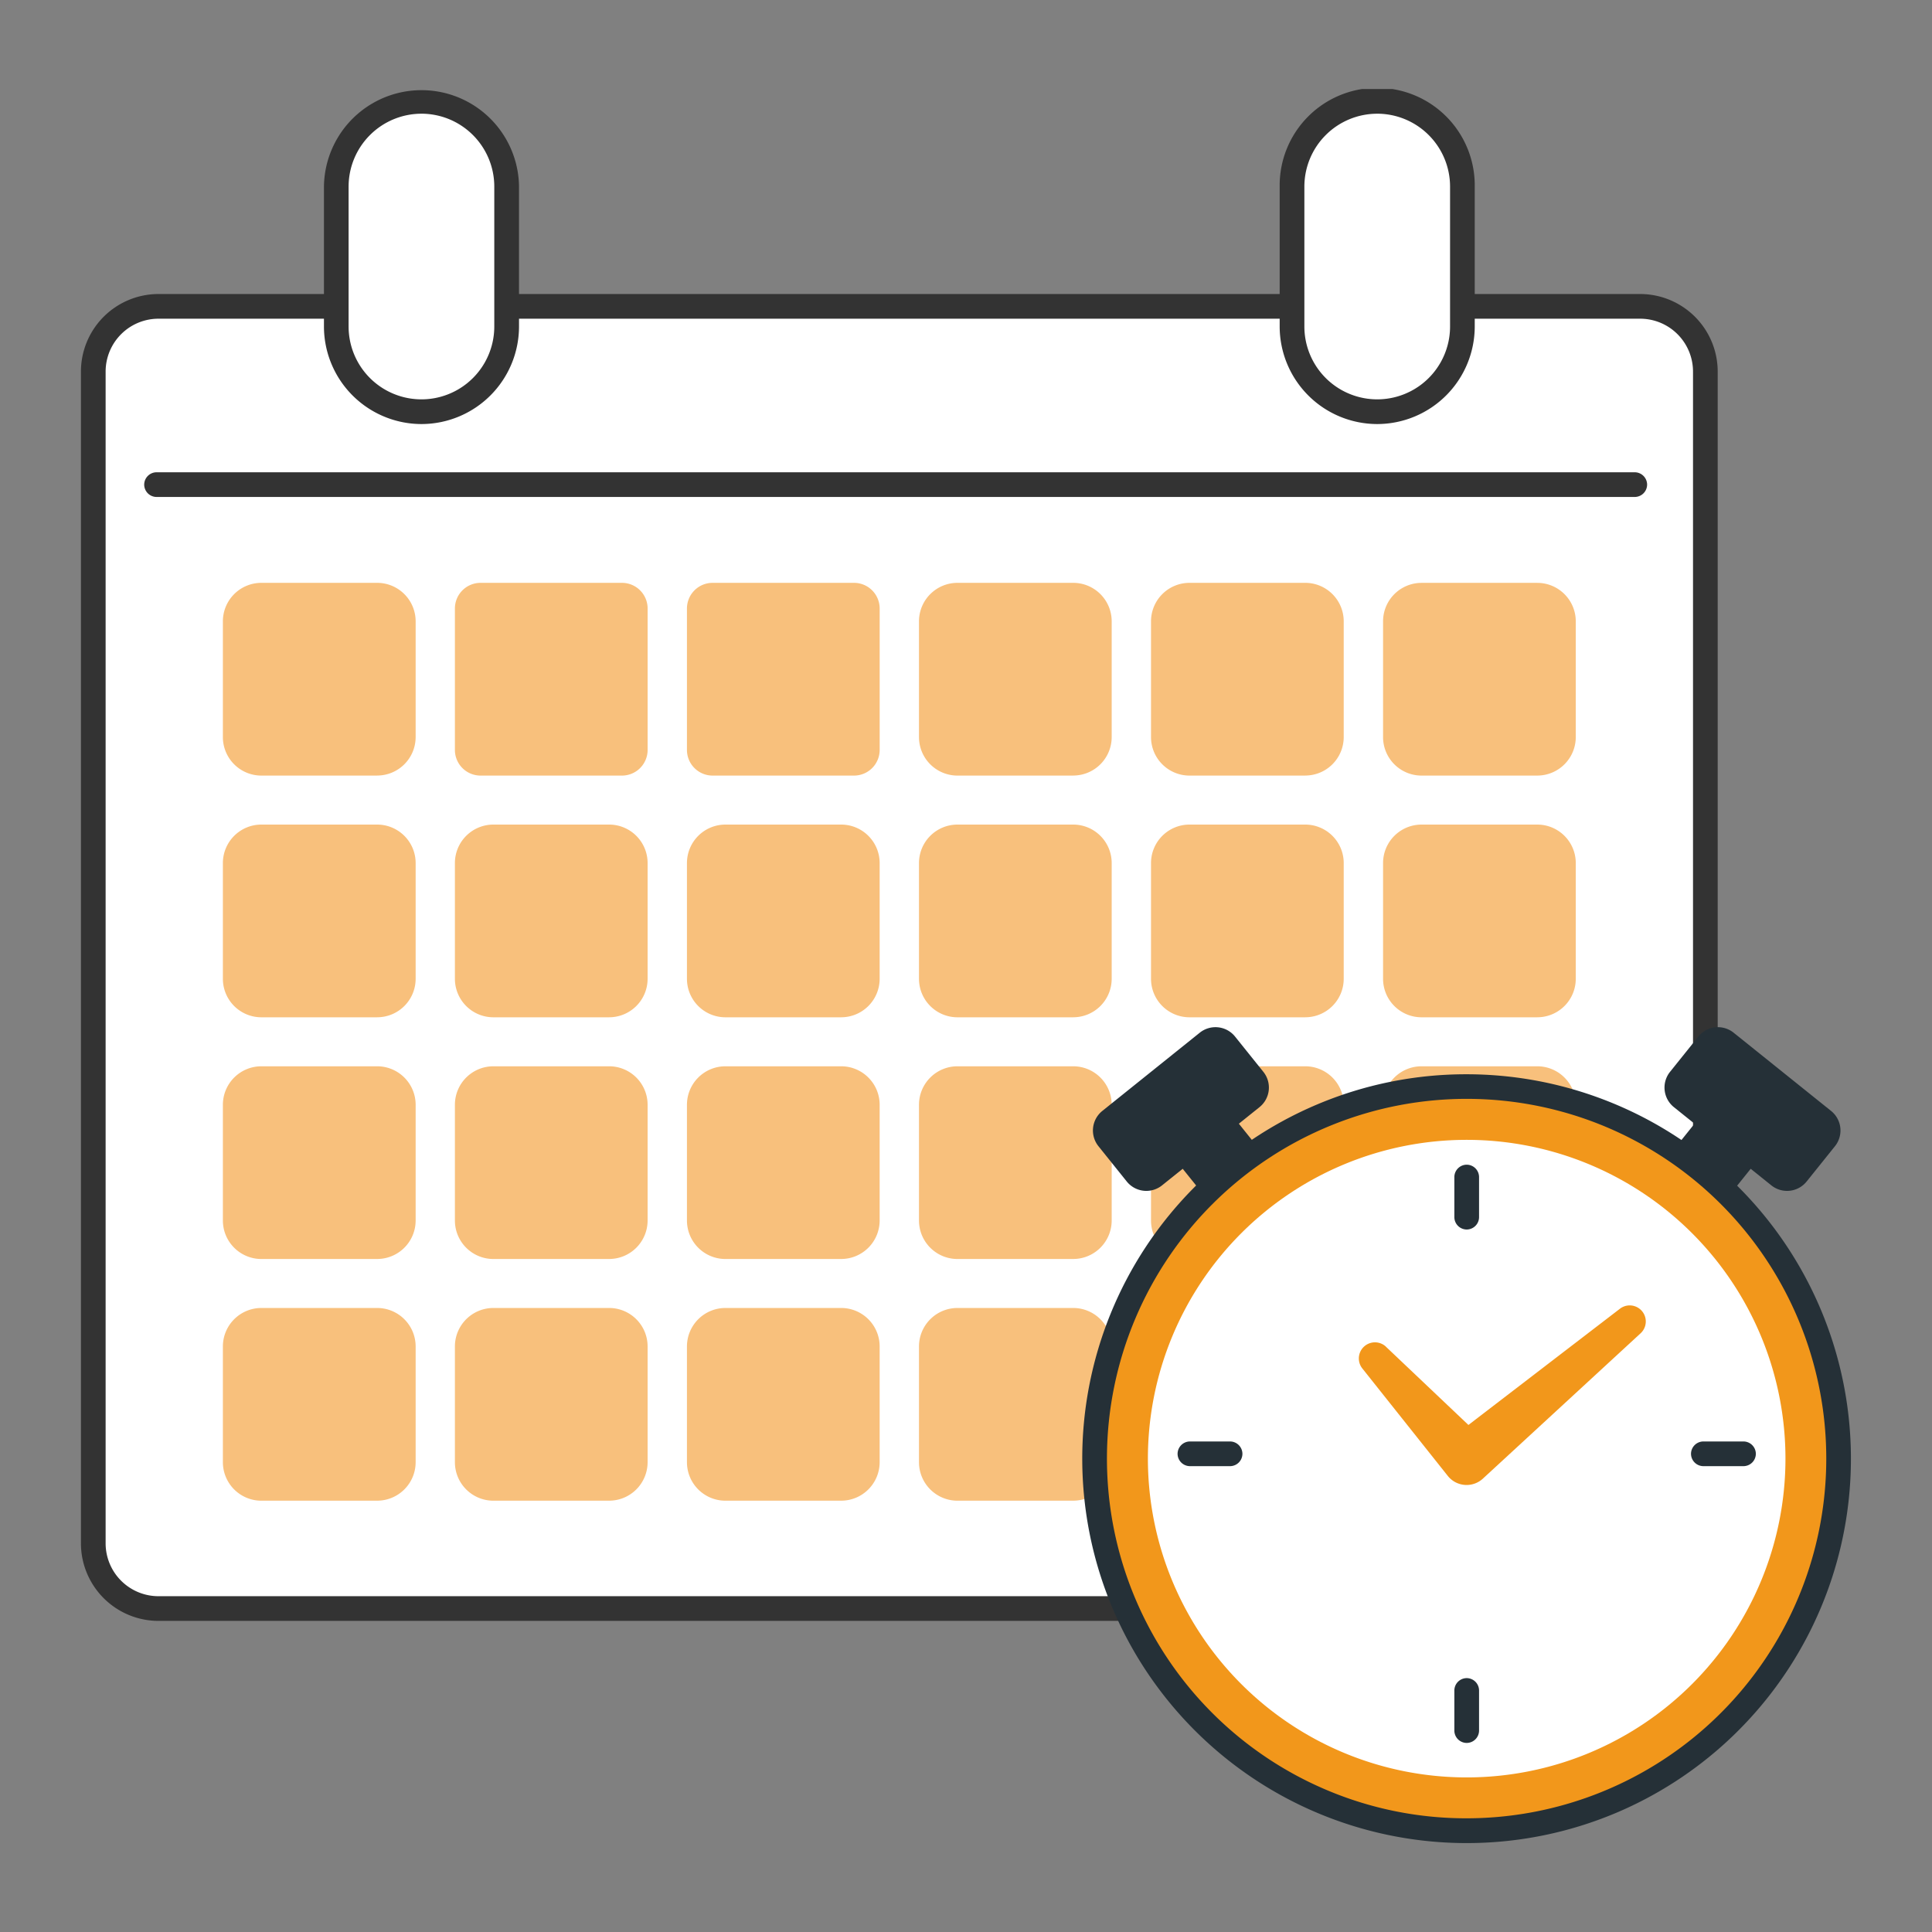 <svg xmlns="http://www.w3.org/2000/svg" xmlns:xlink="http://www.w3.org/1999/xlink" width="140" height="140" viewBox="0 0 140 140">
  <rect x="0" y="0" width="140" height="140" fill="#808080" stroke="none"/>
  <defs>
    <clipPath id="clip-path">
      <rect id="Rectangle_3804" data-name="Rectangle 3804" width="128.271" height="127.1" fill="none"/>
    </clipPath>
  </defs>
  <g id="Group_6378" data-name="Group 6378" transform="translate(-1666 -1988)">
    <rect id="Rectangle_3769" data-name="Rectangle 3769" width="140" height="140" transform="translate(1666 1988)" fill="none"/>
    <g id="Group_6668" data-name="Group 6668" transform="translate(1671.865 1994.45)">
      <g id="Group_6666" data-name="Group 6666" clip-path="url(#clip-path)">
        <path id="Path_12300" data-name="Path 12300" d="M113.045,111.086H5.673A4.723,4.723,0,0,1,.95,106.363V21.448a4.723,4.723,0,0,1,4.723-4.723H113.045a4.722,4.722,0,0,1,4.723,4.723v84.915a4.722,4.722,0,0,1-4.723,4.723" transform="translate(-0.055 -0.975)" fill="#fff"/>
        <path id="Rectangle_3803" data-name="Rectangle 3803" d="M4.667-.95H112.039a5.624,5.624,0,0,1,5.617,5.617V89.583a5.624,5.624,0,0,1-5.617,5.617H4.667A5.624,5.624,0,0,1-.95,89.583V4.667A5.624,5.624,0,0,1,4.667-.95ZM112.039,93.411a3.832,3.832,0,0,0,3.828-3.828V4.667A3.832,3.832,0,0,0,112.039.839H4.667A3.832,3.832,0,0,0,.839,4.667V89.583a3.832,3.832,0,0,0,3.828,3.828Z" transform="translate(0.95 15.806)" fill="#333"/>
        <path id="Path_12301" data-name="Path 12301" d="M25.819,23.438h0a6.173,6.173,0,0,1-6.173-6.173V7.123a6.173,6.173,0,0,1,12.346,0V17.265a6.173,6.173,0,0,1-6.173,6.173" transform="translate(-1.145 -0.055)" fill="#fff"/>
        <path id="Path_12302" data-name="Path 12302" d="M25.764,24.278A7.076,7.076,0,0,1,18.7,17.21V7.068a7.068,7.068,0,0,1,14.135,0V17.21A7.076,7.076,0,0,1,25.764,24.278Zm0-22.488a5.284,5.284,0,0,0-5.278,5.278V17.21a5.278,5.278,0,1,0,10.557,0V7.068A5.284,5.284,0,0,0,25.764,1.789Z" transform="translate(-1.09 0)" fill="#333"/>
        <path id="Path_12303" data-name="Path 12303" d="M99.363,23.438h0a6.173,6.173,0,0,1-6.173-6.173V7.123a6.173,6.173,0,1,1,12.346,0V17.265a6.173,6.173,0,0,1-6.173,6.173" transform="translate(-5.431 -0.055)" fill="#fff"/>
        <path id="Path_12304" data-name="Path 12304" d="M99.308,24.278A7.076,7.076,0,0,1,92.24,17.21V7.068a7.068,7.068,0,1,1,14.135,0V17.21A7.076,7.076,0,0,1,99.308,24.278Zm0-22.488a5.284,5.284,0,0,0-5.278,5.278V17.21a5.278,5.278,0,0,0,10.557,0V7.068A5.284,5.284,0,0,0,99.308,1.789Z" transform="translate(-5.375 0)" fill="#333"/>
        <path id="Path_12305" data-name="Path 12305" d="M22.1,51.967H13.712a2.79,2.79,0,0,1-2.79-2.79V40.792A2.79,2.79,0,0,1,13.712,38H22.1a2.79,2.79,0,0,1,2.79,2.79v8.384a2.791,2.791,0,0,1-2.79,2.79" transform="translate(-0.636 -2.215)" fill="#f8c07c"/>
        <path id="Path_12306" data-name="Path 12306" d="M40.881,51.967H30.636a1.86,1.86,0,0,1-1.86-1.86V39.862A1.86,1.86,0,0,1,30.636,38H40.881a1.86,1.86,0,0,1,1.86,1.86V50.107a1.86,1.86,0,0,1-1.86,1.86" transform="translate(-1.677 -2.215)" fill="#f8c07c"/>
        <path id="Path_12307" data-name="Path 12307" d="M58.736,51.967H48.491a1.86,1.86,0,0,1-1.86-1.86V39.862A1.86,1.86,0,0,1,48.491,38H58.736a1.86,1.86,0,0,1,1.86,1.86V50.107a1.86,1.86,0,0,1-1.86,1.86" transform="translate(-2.717 -2.215)" fill="#f8c07c"/>
        <path id="Path_12308" data-name="Path 12308" d="M75.661,51.967H67.276a2.79,2.79,0,0,1-2.79-2.79V40.792A2.79,2.79,0,0,1,67.276,38h8.384a2.79,2.79,0,0,1,2.79,2.79v8.384a2.791,2.791,0,0,1-2.79,2.79" transform="translate(-3.758 -2.215)" fill="#f8c07c"/>
        <path id="Path_12309" data-name="Path 12309" d="M93.515,51.967H85.13a2.79,2.79,0,0,1-2.79-2.79V40.792A2.79,2.79,0,0,1,85.13,38h8.384a2.79,2.79,0,0,1,2.79,2.79v8.384a2.791,2.791,0,0,1-2.79,2.79" transform="translate(-4.798 -2.215)" fill="#f8c07c"/>
        <path id="Path_12310" data-name="Path 12310" d="M111.37,51.967h-8.384a2.79,2.79,0,0,1-2.79-2.79V40.792a2.79,2.79,0,0,1,2.79-2.79h8.384a2.79,2.79,0,0,1,2.79,2.79v8.384a2.791,2.791,0,0,1-2.79,2.79" transform="translate(-5.839 -2.215)" fill="#f8c07c"/>
        <path id="Path_12311" data-name="Path 12311" d="M22.1,70.565H13.712a2.79,2.79,0,0,1-2.79-2.79V59.39a2.79,2.79,0,0,1,2.79-2.79H22.1a2.79,2.79,0,0,1,2.79,2.79v8.384a2.791,2.791,0,0,1-2.79,2.79" transform="translate(-0.636 -3.298)" fill="#f8c07c"/>
        <path id="Path_12312" data-name="Path 12312" d="M39.951,70.565H31.566a2.79,2.79,0,0,1-2.79-2.79V59.39a2.79,2.79,0,0,1,2.79-2.79h8.384a2.79,2.79,0,0,1,2.79,2.79v8.384a2.791,2.791,0,0,1-2.79,2.79" transform="translate(-1.677 -3.298)" fill="#f8c07c"/>
        <path id="Path_12313" data-name="Path 12313" d="M57.806,70.565H49.421a2.79,2.79,0,0,1-2.79-2.79V59.39a2.79,2.79,0,0,1,2.79-2.79h8.384a2.79,2.79,0,0,1,2.79,2.79v8.384a2.791,2.791,0,0,1-2.79,2.79" transform="translate(-2.717 -3.298)" fill="#f8c07c"/>
        <path id="Path_12314" data-name="Path 12314" d="M75.661,70.565H67.276a2.79,2.79,0,0,1-2.79-2.79V59.39a2.79,2.79,0,0,1,2.79-2.79h8.384a2.79,2.79,0,0,1,2.79,2.79v8.384a2.791,2.791,0,0,1-2.79,2.79" transform="translate(-3.758 -3.298)" fill="#f8c07c"/>
        <path id="Path_12315" data-name="Path 12315" d="M93.515,70.565H85.13a2.79,2.79,0,0,1-2.79-2.79V59.39a2.79,2.79,0,0,1,2.79-2.79h8.384a2.79,2.79,0,0,1,2.79,2.79v8.384a2.791,2.791,0,0,1-2.79,2.79" transform="translate(-4.798 -3.298)" fill="#f8c07c"/>
        <path id="Path_12316" data-name="Path 12316" d="M111.37,70.565h-8.384a2.79,2.79,0,0,1-2.79-2.79V59.39a2.79,2.79,0,0,1,2.79-2.79h8.384a2.79,2.79,0,0,1,2.79,2.79v8.384a2.791,2.791,0,0,1-2.79,2.79" transform="translate(-5.839 -3.298)" fill="#f8c07c"/>
        <path id="Path_12317" data-name="Path 12317" d="M22.1,89.164H13.712a2.79,2.79,0,0,1-2.79-2.79V77.989a2.79,2.79,0,0,1,2.79-2.79H22.1a2.79,2.79,0,0,1,2.79,2.79v8.384a2.791,2.791,0,0,1-2.79,2.79" transform="translate(-0.636 -4.382)" fill="#f8c07c"/>
        <path id="Path_12318" data-name="Path 12318" d="M39.951,89.164H31.566a2.79,2.79,0,0,1-2.79-2.79V77.989a2.79,2.79,0,0,1,2.79-2.79h8.384a2.79,2.79,0,0,1,2.79,2.79v8.384a2.791,2.791,0,0,1-2.79,2.79" transform="translate(-1.677 -4.382)" fill="#f8c07c"/>
        <path id="Path_12319" data-name="Path 12319" d="M57.806,89.164H49.421a2.79,2.79,0,0,1-2.79-2.79V77.989a2.79,2.79,0,0,1,2.79-2.79h8.384a2.79,2.79,0,0,1,2.79,2.79v8.384a2.791,2.791,0,0,1-2.79,2.79" transform="translate(-2.717 -4.382)" fill="#f8c07c"/>
        <path id="Path_12320" data-name="Path 12320" d="M75.661,89.164H67.276a2.79,2.79,0,0,1-2.79-2.79V77.989a2.79,2.79,0,0,1,2.79-2.79h8.384a2.79,2.79,0,0,1,2.79,2.79v8.384a2.791,2.791,0,0,1-2.79,2.79" transform="translate(-3.758 -4.382)" fill="#f8c07c"/>
        <path id="Path_12321" data-name="Path 12321" d="M93.515,89.164H85.13a2.79,2.79,0,0,1-2.79-2.79V77.989a2.79,2.79,0,0,1,2.79-2.79h8.384a2.79,2.79,0,0,1,2.79,2.79v8.384a2.791,2.791,0,0,1-2.79,2.79" transform="translate(-4.798 -4.382)" fill="#f8c07c"/>
        <path id="Path_12322" data-name="Path 12322" d="M111.37,89.164h-8.384a2.79,2.79,0,0,1-2.79-2.79V77.989a2.79,2.79,0,0,1,2.79-2.79h8.384a2.79,2.79,0,0,1,2.79,2.79v8.384a2.791,2.791,0,0,1-2.79,2.79" transform="translate(-5.839 -4.382)" fill="#f8c07c"/>
        <path id="Path_12323" data-name="Path 12323" d="M22.1,107.762H13.712a2.79,2.79,0,0,1-2.79-2.79V96.587a2.79,2.79,0,0,1,2.79-2.79H22.1a2.79,2.79,0,0,1,2.79,2.79v8.384a2.791,2.791,0,0,1-2.79,2.79" transform="translate(-0.636 -5.466)" fill="#f8c07c"/>
        <path id="Path_12324" data-name="Path 12324" d="M39.951,107.762H31.566a2.79,2.79,0,0,1-2.79-2.79V96.587a2.79,2.79,0,0,1,2.79-2.79h8.384a2.79,2.79,0,0,1,2.79,2.79v8.384a2.791,2.791,0,0,1-2.79,2.79" transform="translate(-1.677 -5.466)" fill="#f8c07c"/>
        <path id="Path_12325" data-name="Path 12325" d="M57.806,107.762H49.421a2.79,2.79,0,0,1-2.79-2.79V96.587a2.79,2.79,0,0,1,2.79-2.79h8.384a2.79,2.79,0,0,1,2.79,2.79v8.384a2.791,2.791,0,0,1-2.79,2.79" transform="translate(-2.717 -5.466)" fill="#f8c07c"/>
        <path id="Path_12326" data-name="Path 12326" d="M75.661,107.762H67.276a2.79,2.79,0,0,1-2.79-2.79V96.587a2.79,2.79,0,0,1,2.79-2.79h8.384a2.79,2.79,0,0,1,2.79,2.79v8.384a2.791,2.791,0,0,1-2.79,2.79" transform="translate(-3.758 -5.466)" fill="#f8c07c"/>
        <path id="Path_12327" data-name="Path 12327" d="M93.515,107.762H85.13a2.79,2.79,0,0,1-2.79-2.79V96.587a2.79,2.79,0,0,1,2.79-2.79h8.384a2.79,2.79,0,0,1,2.79,2.79v8.384a2.791,2.791,0,0,1-2.79,2.79" transform="translate(-4.798 -5.466)" fill="#f8c07c"/>
        <path id="Path_12328" data-name="Path 12328" d="M111.37,107.762h-8.384a2.79,2.79,0,0,1-2.79-2.79V96.587a2.79,2.79,0,0,1,2.79-2.79h8.384a2.79,2.79,0,0,1,2.79,2.79v8.384a2.791,2.791,0,0,1-2.79,2.79" transform="translate(-5.839 -5.466)" fill="#f8c07c"/>
        <path id="Line_1123" data-name="Line 1123" d="M107.062.839H-.055A.9.9,0,0,1-.95-.055.9.9,0,0,1-.055-.95H107.062a.9.9,0,0,1,.895.895A.9.9,0,0,1,107.062.839Z" transform="translate(5.534 28.723)" fill="#333"/>
        <path id="Path_12329" data-name="Path 12329" d="M129.594,83.653l-7.061-5.668a1.819,1.819,0,0,1-.28-2.558l2.051-2.556a1.819,1.819,0,0,1,2.558-.28l7.061,5.668a1.819,1.819,0,0,1,.28,2.558l-2.051,2.556a1.819,1.819,0,0,1-2.558.28" transform="translate(-7.101 -4.207)" fill="#253037"/>
        <path id="Path_12330" data-name="Path 12330" d="M124.588,85.295l-2.25-1.806a1.166,1.166,0,0,1-.18-1.64l2.869-3.574a1.166,1.166,0,0,1,1.64-.18l2.25,1.806a1.167,1.167,0,0,1,.18,1.64l-2.869,3.573a1.166,1.166,0,0,1-1.64.18" transform="translate(-7.104 -4.536)" fill="#253037"/>
        <path id="Path_12331" data-name="Path 12331" d="M82.88,83.653l7.061-5.668a1.819,1.819,0,0,0,.28-2.558L88.17,72.871a1.819,1.819,0,0,0-2.558-.28l-7.061,5.668a1.819,1.819,0,0,0-.279,2.558l2.05,2.556a1.819,1.819,0,0,0,2.558.28" transform="translate(-4.538 -4.207)" fill="#253037"/>
        <path id="Path_12332" data-name="Path 12332" d="M88.215,85.295l2.25-1.806a1.166,1.166,0,0,0,.18-1.64l-2.869-3.574a1.166,1.166,0,0,0-1.64-.18L83.886,79.9a1.167,1.167,0,0,0-.18,1.64l2.869,3.573a1.166,1.166,0,0,0,1.64.18" transform="translate(-4.863 -4.536)" fill="#253037"/>
        <path id="Path_12333" data-name="Path 12333" d="M131.922,103.721a26.958,26.958,0,1,1-26.958-26.958,26.957,26.957,0,0,1,26.958,26.958" transform="translate(-4.546 -4.473)" fill="#f2971b"/>
        <path id="Ellipse_236" data-name="Ellipse 236" d="M26.9-.95A27.86,27.86,0,0,1,37.744,52.566,27.859,27.859,0,0,1,16.061,1.239,27.679,27.679,0,0,1,26.9-.95Zm0,53.916A26.07,26.07,0,0,0,37.047,2.887,26.07,26.07,0,0,0,16.758,50.918,25.9,25.9,0,0,0,26.9,52.966Z" transform="translate(73.516 72.345)" fill="#253037"/>
        <path id="Path_12334" data-name="Path 12334" d="M128.3,103.96a23.1,23.1,0,1,1-23.1-23.1,23.1,23.1,0,0,1,23.1,23.1" transform="translate(-4.784 -4.712)" fill="#fff"/>
        <path id="Line_1124" data-name="Line 1124" d="M-.055,3.747A.9.9,0,0,1-.95,2.853V-.055A.9.9,0,0,1-.055-.95a.9.9,0,0,1,.895.895V2.853A.9.9,0,0,1-.055,3.747Z" transform="translate(100.473 78.898)" fill="#253037"/>
        <path id="Line_1125" data-name="Line 1125" d="M-.055,3.747A.9.9,0,0,1-.95,2.853V-.055A.9.9,0,0,1-.055-.95a.9.9,0,0,1,.895.895V2.853A.9.9,0,0,1-.055,3.747Z" transform="translate(100.473 116.103)" fill="#253037"/>
        <path id="Line_1126" data-name="Line 1126" d="M2.853.839H-.055A.9.9,0,0,1-.95-.055.9.9,0,0,1-.055-.95H2.853a.9.9,0,0,1,.895.895A.9.9,0,0,1,2.853.839Z" transform="translate(117.622 98.954)" fill="#253037"/>
        <path id="Line_1127" data-name="Line 1127" d="M2.853.839H-.055A.9.9,0,0,1-.95-.055.9.9,0,0,1-.055-.95H2.853a.9.9,0,0,1,.895.895A.9.9,0,0,1,2.853.839Z" transform="translate(80.417 98.954)" fill="#253037"/>
        <path id="Path_12335" data-name="Path 12335" d="M100.283,96.583l7.235,6.862-2.569-.167,12.287-9.426a1.164,1.164,0,0,1,1.5,1.779l-11.388,10.494a1.741,1.741,0,0,1-2.569-.167l-6.207-7.805a1.167,1.167,0,0,1,1.714-1.571" transform="translate(-5.729 -5.455)" fill="#f2971b"/>
      </g>
    </g>
  </g>
</svg>
